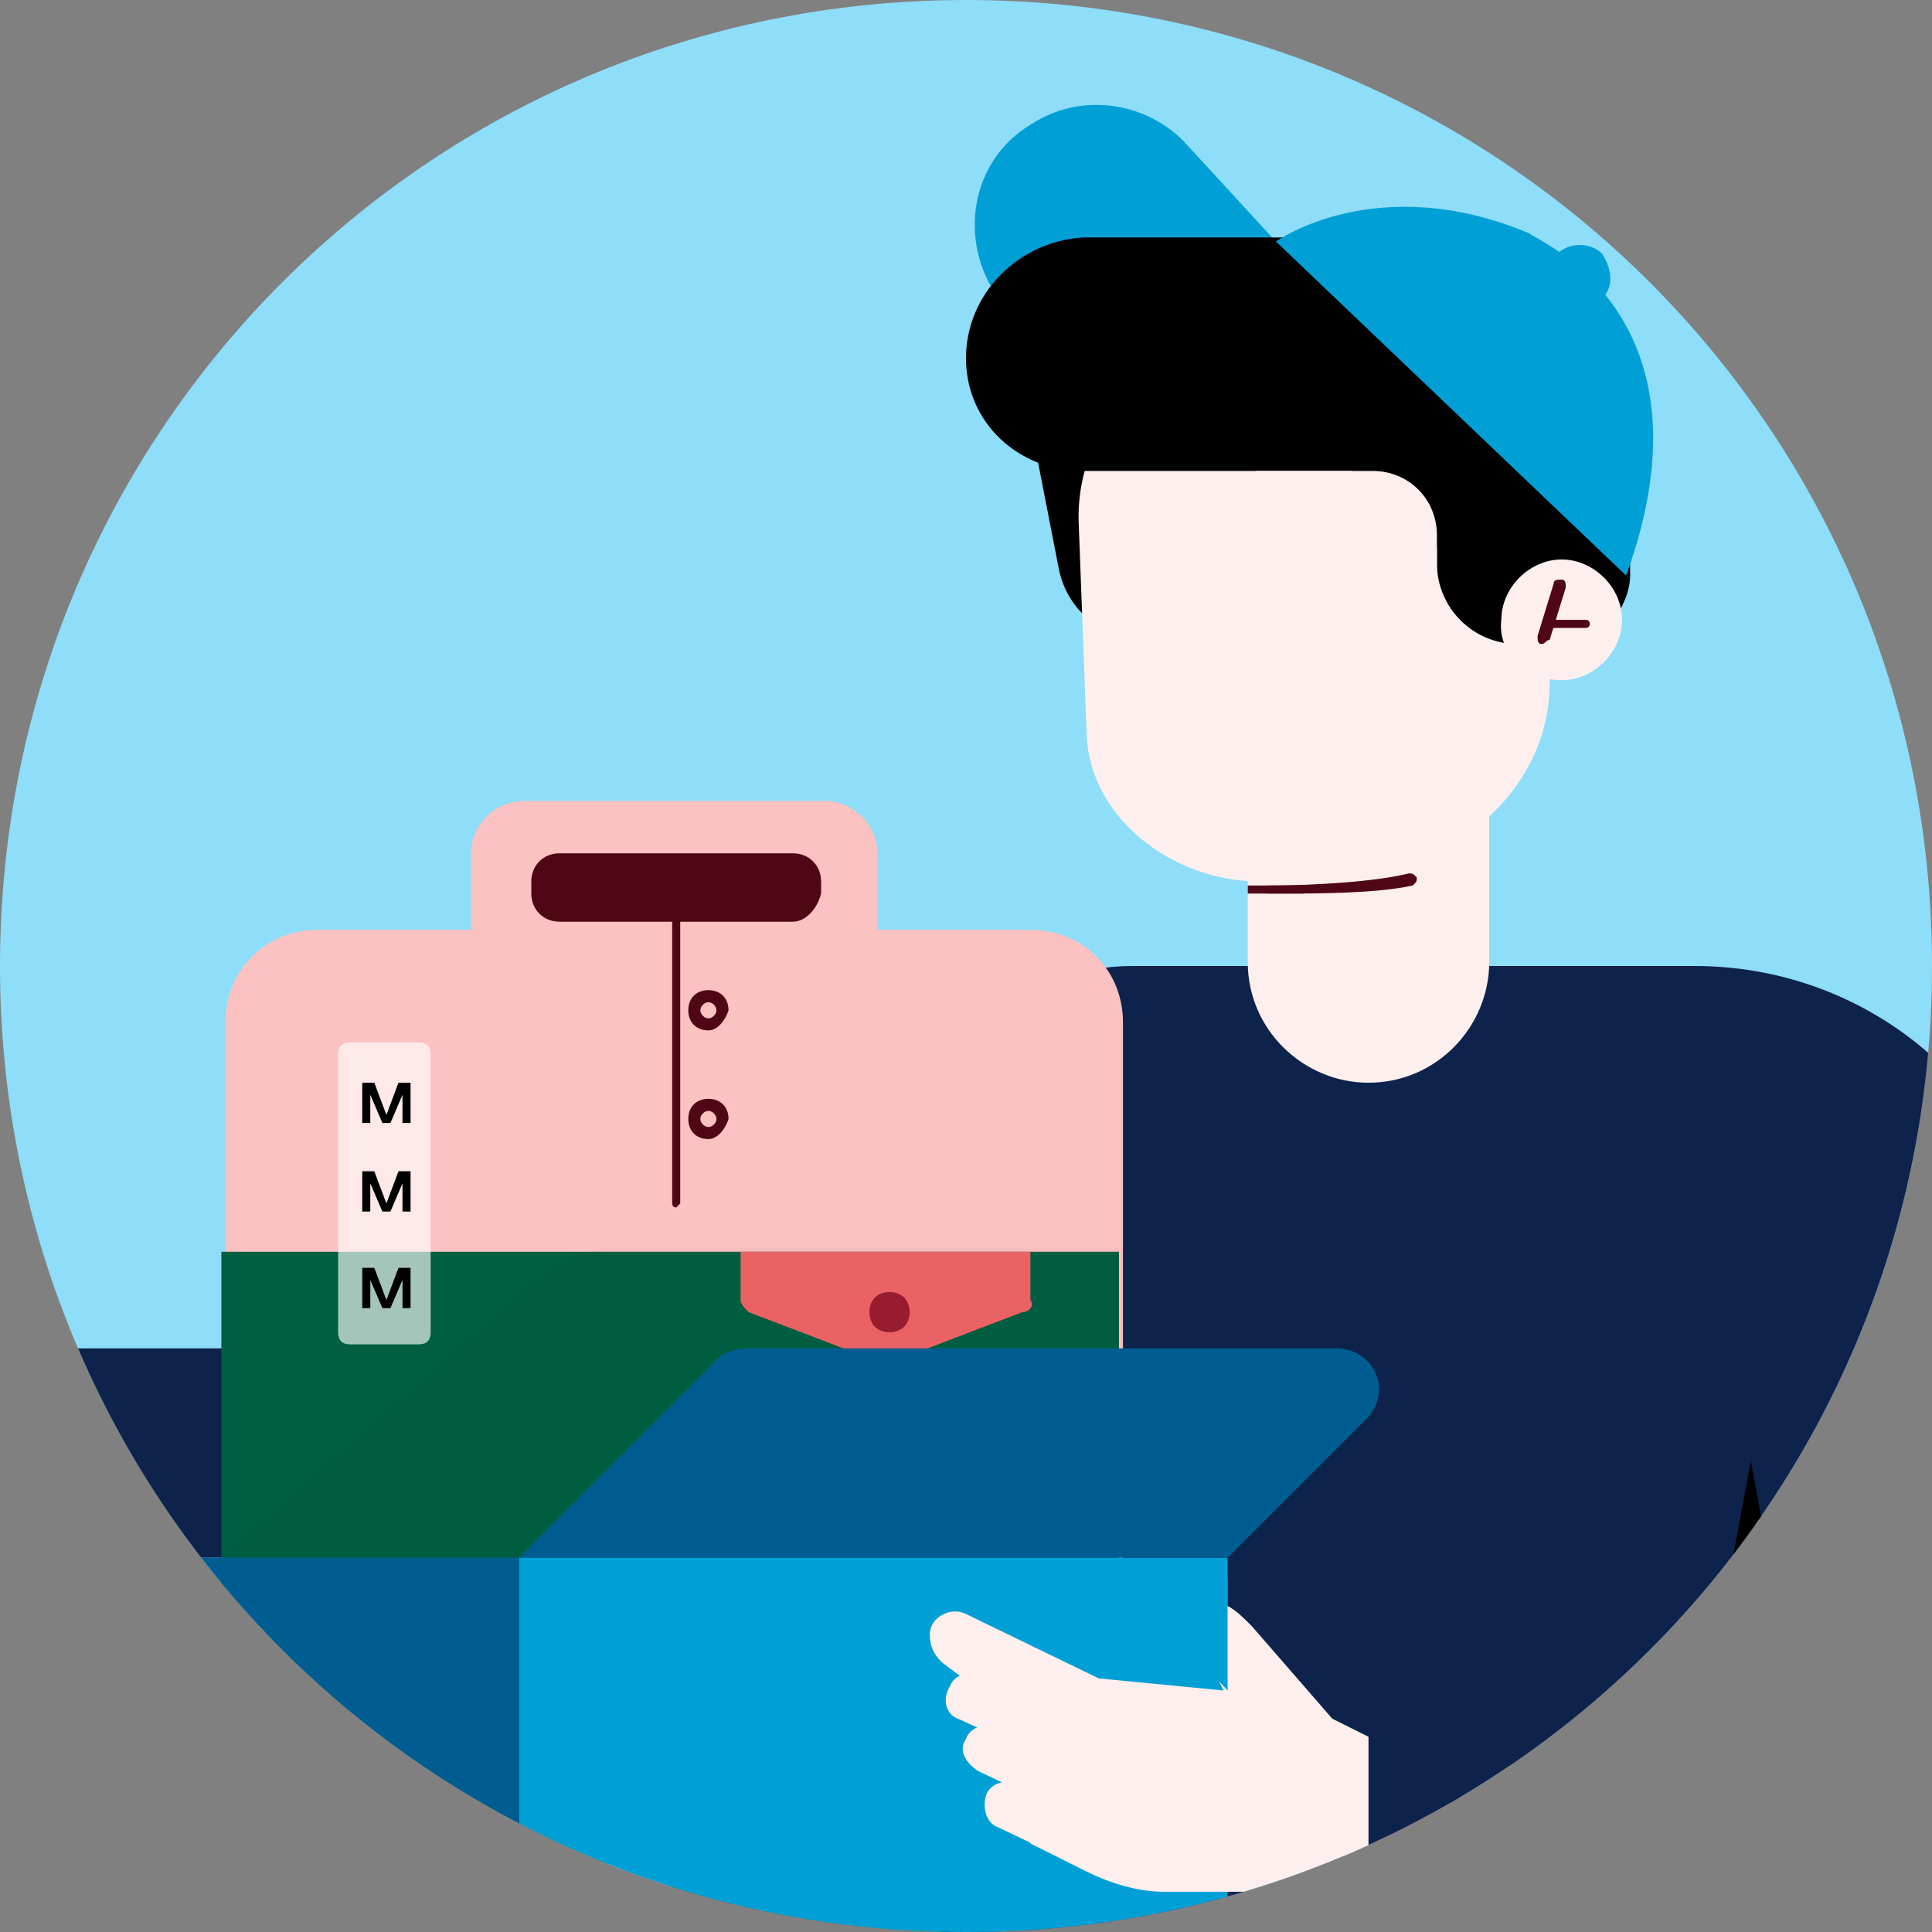 <?xml version="1.0" encoding="utf-8"?>
<!-- Generator: Adobe Illustrator 28.1.0, SVG Export Plug-In . SVG Version: 6.00 Build 0)  -->
<svg version="1.1" id="Layer_1" xmlns="http://www.w3.org/2000/svg" xmlns:xlink="http://www.w3.org/1999/xlink" x="0px" y="0px"
	 viewBox="0 0 48 48" style="enable-background:new 0 0 48 48;" xml:space="preserve">
<rect x="0" y="0" width="48" height="48" fill="#808080" stroke="none"/>
<style type="text/css">
	.st0{fill:none;}
	.st1{fill:#8EDDF9;}
	.st2{fill:#009FD5;}
	.st3{fill:#0D234B;}
	.st4{fill:#005D91;}
	.st5{fill:#5EC483;}
	.st6{fill:none;stroke:#002F24;stroke-width:0.8;stroke-linecap:round;stroke-linejoin:round;}
	.st7{fill:#FFFFFF;}
	.st8{fill:#00A0D6;}
	.st9{fill:#E5E5E5;}
	.st10{fill-rule:evenodd;clip-rule:evenodd;fill:#E5E5E5;}
	.st11{fill:#5EC584;}
	.st12{fill:#002F24;}
	.st13{fill:#F06365;}
	.st14{clip-path:url(#SVGID_00000052085272412956585900000013357156760853237900_);}
	.st15{fill:#005E41;}
	.st16{fill:#FDEFEE;}
	.st17{fill:#042048;}
	.st18{fill:#500715;}
	.st19{fill:#FBC2C1;}
	.st20{fill:#9B1C2E;}
	.st21{opacity:0.15;}
	.st22{opacity:0.15;fill:#002F24;enable-background:new    ;}
	.st23{opacity:0.8;}
	.st24{opacity:0.8;fill:#FFFFFF;enable-background:new    ;}
	.st25{fill:#005D92;}
</style>
<rect class="st0" width="48" height="48"/>
<path class="st1" d="M24,48c13.3,0,24-10.7,24-24S37.3,0,24,0S0,10.7,0,24S10.7,48,24,48z"/>
<g>
	<path class="st2" d="M-60.2,49.8c2,0.6,4.1,0.9,6.3,0.9c2.1,0,4.1-0.3,6-0.8l-1.1-5.8h-10.2L-60.2,49.8L-60.2,49.8z"/>
	<path class="st3" d="M-35.4,16.7h-37c-1,0-1.8,0.8-1.8,1.8v24.4c0,1,0.8,1.8,1.8,1.8h37c1,0,1.8-0.8,1.8-1.8V18.5
		C-33.6,17.5-34.4,16.7-35.4,16.7z"/>
	<path class="st4" d="M-48.8,44.7l-10.9,1.9l0.3-1.9H-48.8z"/>
	<path class="st4" d="M-53.9,43.1c0.6,0,1-0.5,1-1c0-0.6-0.5-1-1-1c-0.6,0-1,0.5-1,1C-54.9,42.6-54.4,43.1-53.9,43.1z"/>
	<path d="M-46.3,44.7l0.6-3.4l0.9,3.4H-46.3z"/>
	<path class="st5" d="M-45.7,40.9c-0.1,0.8-0.1,3,1.1,5.2c0.1,0.2,0.2,0.3,0.4,0.3h5.4c0.2,0,0.4-0.3,0.3-0.5
		c-0.4-0.8-1.1-2.6-1.1-5c0-0.2-0.1-0.3-0.3-0.3h-5.6C-45.5,40.6-45.6,40.7-45.7,40.9L-45.7,40.9z"/>
	<path class="st6" d="M-43.9,42.4h2.8"/>
	<path class="st6" d="M-43.4,44h2.1"/>
	<path class="st7" d="M-35.5,18.7h-36.8v20.3h36.8V18.7z"/>
	<path class="st8" d="M-51.1,24.3h-5.7c-0.3,0-0.6-0.3-0.6-0.6c0-0.3,0.3-0.6,0.6-0.6h5.7c0.3,0,0.6,0.3,0.6,0.6
		C-50.5,24.1-50.7,24.3-51.1,24.3z"/>
	<path class="st9" d="M-58.8,28.2h-5c-0.3,0-0.5,0.2-0.5,0.5v5.5c0,0.3,0.2,0.5,0.5,0.5h5c0.3,0,0.5-0.2,0.5-0.5v-5.5
		C-58.3,28.4-58.6,28.2-58.8,28.2z"/>
	<path class="st9" d="M-51.4,28.2h-5c-0.3,0-0.5,0.2-0.5,0.5v5.5c0,0.3,0.2,0.5,0.5,0.5h5c0.3,0,0.5-0.2,0.5-0.5v-5.5
		C-50.9,28.4-51.1,28.2-51.4,28.2z"/>
	<path class="st9" d="M-44,28.2h-5c-0.3,0-0.5,0.2-0.5,0.5v5.5c0,0.3,0.2,0.5,0.5,0.5h5c0.3,0,0.5-0.2,0.5-0.5v-5.5
		C-43.5,28.4-43.7,28.2-44,28.2z"/>
	<path class="st10" d="M-61.1,25.7c0-0.2,0.2-0.4,0.4-0.4H-47c0.2,0,0.4,0.2,0.4,0.4c0,0.2-0.2,0.4-0.4,0.4h-13.7
		C-60.9,26-61.1,25.9-61.1,25.7z"/>
</g>
<g>
	<path class="st11" d="M-45.4-18.5l-3.8-2.5c-1.7-1.2-4.1,0-4.3,2c-0.2,2.1,1.9,3.6,3.8,2.7l4.1-1.8C-45.2-18.2-45.2-18.4-45.4-18.5
		z"/>
	<path class="st11" d="M-36.9-23.5l5,0c2.1,0,3.4-2.2,2.4-4.1c-1-1.8-3.6-1.9-4.7-0.1L-36.9-23.5z"/>
	<path class="st11" d="M-36.5-23.5l-5,0c-2.1,0-3.4-2.2-2.4-4.1c1-1.8,3.6-1.9,4.7-0.1L-36.5-23.5z"/>
	<path class="st12" d="M-36.7-7c-0.1,0-0.2-0.1-0.2-0.2v-22.9c0-0.1,0.1-0.2,0.2-0.2c0.1,0,0.2,0.1,0.2,0.2v22.9
		C-36.5-7.1-36.6-7-36.7-7z"/>
	<path class="st13" d="M-36.7-30.1c1.7,0,3.1-1.4,3.1-3.1v-3.3h-6.1v3.3C-39.8-31.5-38.4-30.1-36.7-30.1z"/>
	<path class="st12" d="M-47.4-11.3C-47.4-11.3-47.4-11.3-47.4-11.3c-0.2-0.1-0.3-0.2-0.2-0.3l1.9-6.4c0.5-1.8,2.2-3,4-3
		c1.8,0,3.4,1.2,4,2.9l1.4,4.3c0,0.1,0,0.3-0.2,0.3c-0.1,0-0.3,0-0.3-0.2l-1.4-4.3c-0.5-1.5-1.9-2.5-3.5-2.5c-1.6,0-3.1,1.1-3.6,2.6
		l-1.9,6.4C-47.2-11.4-47.3-11.3-47.4-11.3z"/>
	<path class="st8" d="M-40.5,5.7h7.4c2.6-1.6,4-4.8,3.1-8l-3.8-12.6h-6l-3.8,12.6C-44.5,0.9-43.1,4.1-40.5,5.7z"/>
	<path class="st13" d="M-46.6-14.3c-1.6-0.5-3.3,0.5-3.8,2.1L-51.3-9l5.9,1.7l0.9-3.2C-44-12.1-45-13.8-46.6-14.3z"/>
	<path class="st1" d="M-32.8,1.9c-1.4-1.3-3.5-1.6-5.1-1.7c-2-0.2-4-0.1-5.9,0.1c0,0.2,0,0.3,0.1,0.5c1.9-0.2,3.9-0.2,5.8-0.1
		c1.6,0.1,3.5,0.4,4.8,1.6c0.7,0.6,1.2,1.5,1.4,2.4c0.1-0.1,0.3-0.3,0.4-0.4C-31.7,3.3-32.2,2.5-32.8,1.9z"/>
	<path class="st1" d="M-35.7-6.6c1.3,0.3,2.8,0.3,4.3,0l-0.1-0.5c-1.4,0.2-2.8,0.2-4.1,0c-0.6-0.1-1.3-0.3-1.8-1
		c-0.3-0.5-0.4-1.1-0.4-1.5c0.1-2,1.7-2.9,3.3-3.7l0.3-0.2c0.2-0.1,0.4-0.2,0.6-0.3l-0.1-0.5c-0.2,0.1-0.4,0.2-0.7,0.3l-0.3,0.2
		c-1.6,0.9-3.5,1.9-3.6,4.1c0,0.5,0.1,1.2,0.5,1.8C-37.2-7-36.3-6.7-35.7-6.6z"/>
	<path class="st1" d="M-37-4.8c-1.6-0.4-3.9-0.9-5.5-1.2l-0.2,0.5c1.6,0.3,3.9,0.7,5.5,1.2c1.7,0.5,4.9,1.3,7,1.8l-0.2-0.5
		C-32.4-3.6-35.4-4.4-37-4.8z"/>
</g>
<g>
	<defs>
		<path id="SVGID_1_" d="M24,48c13.3,0,24-10.7,24-24S37.3,0,24,0S0,10.7,0,24S10.7,48,24,48z"/>
	</defs>
	<clipPath id="SVGID_00000001629608473362874830000012398884529020211096_">
		<use xlink:href="#SVGID_1_"  style="overflow:visible;"/>
	</clipPath>
	<g style="clip-path:url(#SVGID_00000001629608473362874830000012398884529020211096_);">
		<circle class="st0" cx="17" cy="22.3" r="23.7"/>
		<path class="st15" d="M23.9,26.8L17.6,45l-4.6,9.2l8.4,0l2.2-4.6L23.9,26.8z"/>
		<path class="st3" d="M23.5,54.2h22L41.9,24H28.1c-2.5,0-4.5,1.9-4.6,4.6V54.2z"/>
		<path class="st3" d="M38,51.5l7.9,1.2c4.6,0.7,8.4-3.3,7.5-7.9L50.7,31c-0.8-4.1-4.4-7-8.6-7h-5.9L38,51.5z"/>
		<path d="M43.5,36.3l1.5,8.2l-2.9-0.7L43.5,36.3z"/>
		<path class="st16" d="M34,26.9c1.7,0,3-1.4,3-3v-6.7h-6v6.7C31,25.6,32.4,26.9,34,26.9z"/>
		<path class="st17" d="M29.1,11.3c0,0,2.8,3.9,8.8,3.7c0,0,0.4-3.4-0.7-5c-1-1.6-4.9-2-6-1.7C30.1,8.6,29.2,10.8,29.1,11.3z"/>
		<path d="M34.5,16.2h4c0.7,0,1.2-0.3,1.6-0.8c0.2-0.3,0.4-0.7,0.4-1.1l0-2.7c0.2-1.1-0.7-2.1-1.8-2.1h-4.2L34.5,16.2L34.5,16.2z"/>
		<path d="M28.6,15.8l1.7-0.3l-1.1-6.1L25.5,10l0.8,4.1C26.5,15.2,27.5,16,28.6,15.8z"/>
		<path class="st16" d="M31.3,21.9l1.9-0.1c3-0.1,5.4-2.3,5.3-5l-0.2-4.1c-0.1-2.7-2.6-4.8-5.6-4.7l-0.6,0c-3,0.1-5.4,2.3-5.3,5
			l0.2,5.3C27.1,20.3,29.1,21.9,31.3,21.9z"/>
		<path class="st8" d="M32.8,7.2l-3.4-3.7c-1-1-2.6-1.2-3.8-0.4C24.1,4,23.8,6,24.8,7.4l2.1,2.8L32.8,7.2z"/>
		<path d="M26.9,11.7h8c1.6,0,2.9-1.3,2.9-2.9c0-1.6-1.3-2.9-2.9-2.9h-8C25.3,6,24,7.3,24,8.9S25.3,11.7,26.9,11.7z"/>
		<path class="st12" d="M23.5,49.4c-0.1,0-0.1-0.1-0.1-0.1V37.1c0-0.1,0.1-0.1,0.1-0.1c0.1,0,0.1,0.1,0.1,0.1v12.2
			C23.6,49.4,23.6,49.4,23.5,49.4z"/>
		<path d="M37.7,16h1.7V9.8h-3.7V14C35.7,15.1,36.6,16,37.7,16z"/>
		<path class="st16" d="M38.8,16.9c0.8,0,1.5-0.7,1.5-1.5c0-0.8-0.7-1.5-1.5-1.5c-0.8,0-1.5,0.7-1.5,1.5
			C37.2,16.2,37.9,16.9,38.8,16.9z"/>
		<path class="st18" d="M38.3,16C38.3,16,38.3,16,38.3,16c-0.1,0-0.1-0.1-0.1-0.2l0.4-1.3c0-0.1,0.1-0.1,0.2-0.1
			c0.1,0,0.1,0.1,0.1,0.2l-0.4,1.3C38.4,15.9,38.4,16,38.3,16z"/>
		<path class="st18" d="M39.4,15.6h-0.9c-0.1,0-0.1-0.1-0.1-0.1c0-0.1,0.1-0.1,0.1-0.1h0.9c0.1,0,0.1,0.1,0.1,0.1
			C39.5,15.6,39.4,15.6,39.4,15.6z"/>
		<path class="st18" d="M31.9,22.2c-0.2,0-0.3,0-0.4,0c-0.1,0-0.1-0.1-0.1-0.1c0-0.1,0.1-0.1,0.1-0.1c1.2,0,2.7-0.1,3.5-0.3
			c0.1,0,0.1,0,0.2,0.1c0,0.1,0,0.1-0.1,0.2C34.2,22.2,32.7,22.2,31.9,22.2z"/>
		<path class="st18" d="M32.4,22.2c-0.8,0-1.4,0-1.4,0V22c0,0,0.6,0,1.4,0V22.2z"/>
		<path class="st8" d="M40.4,14.3L31.7,6c0,0,2.5-1.8,6.3-0.2C38,5.9,42.8,7.7,40.4,14.3z"/>
		<path class="st8" d="M37.1,11.1L31.9,6l2.3,0.4l3.5,4L37.1,11.1z"/>
		<path class="st8" d="M39.5,7.9l0.4-0.6c0.2-0.3,0.1-0.7-0.1-1c-0.3-0.3-0.9-0.3-1.2,0.1l-0.4,0.6L39.5,7.9z"/>
		<path d="M33.6,13.6h2.4v-2.1h-2.4V13.6z"/>
		<path class="st16" d="M31.2,14.4h4.5v-1.1c0-0.9-0.7-1.6-1.6-1.6h-2.9V14.4z"/>
		<path class="st19" d="M25.6,46.4H7.9c-1.3,0-2.3-1-2.3-2.3V25.4c0-1.3,1-2.3,2.3-2.3h17.7c1.3,0,2.3,1,2.3,2.3V44
			C27.9,45.3,26.9,46.4,25.6,46.4z"/>
		<path class="st3" d="M-0.8,33.5h14.1c0.3,0,0.7,0.1,0.9,0.4l4.8,4.8H2l-3.5-3.5C-2.1,34.5-1.7,33.5-0.8,33.5z"/>
		<path class="st15" d="M5.5,31.1V44c0,1.3,1,2.3,2.3,2.3h17.7c1.3,0,2.3-1,2.3-2.3V31.1H5.5z"/>
		<path class="st13" d="M25.4,32.6L22,33.9l-3.4-1.3c-0.1-0.1-0.2-0.2-0.2-0.3v-1.2h7.2v1.2C25.7,32.4,25.6,32.6,25.4,32.6z"/>
		<path class="st20" d="M22.1,33.1c0.3,0,0.5-0.2,0.5-0.5c0-0.3-0.2-0.5-0.5-0.5s-0.5,0.2-0.5,0.5C21.6,32.9,21.8,33.1,22.1,33.1z"
			/>
		<g class="st21">
			<path class="st22" d="M5.5,38.7l7.8-6.9c0.6-0.5,1.3-0.8,2-0.8h12.6v7.6L5.5,38.7z"/>
		</g>
		<path class="st19" d="M20.5,24.5H13c-0.7,0-1.3-0.6-1.3-1.3v-2c0-0.7,0.6-1.3,1.3-1.3h7.5c0.7,0,1.3,0.6,1.3,1.3v2
			C21.8,23.9,21.2,24.5,20.5,24.5z"/>
		<path class="st18" d="M19.7,22.9h-5.8c-0.4,0-0.7-0.3-0.7-0.7v-0.3c0-0.4,0.3-0.7,0.7-0.7h5.8c0.4,0,0.7,0.3,0.7,0.7v0.3
			C20.3,22.6,20,22.9,19.7,22.9z"/>
		<path class="st18" d="M16.8,30c-0.1,0-0.1-0.1-0.1-0.1v-8.3c0-0.1,0.1-0.1,0.1-0.1c0.1,0,0.1,0.1,0.1,0.1v8.3
			C16.9,29.9,16.8,30,16.8,30z"/>
		<path class="st18" d="M17.6,25.6c-0.3,0-0.5-0.2-0.5-0.5c0-0.3,0.2-0.5,0.5-0.5c0.3,0,0.5,0.2,0.5,0.5
			C18,25.4,17.8,25.6,17.6,25.6z M17.6,24.9c-0.1,0-0.2,0.1-0.2,0.2c0,0.1,0.1,0.2,0.2,0.2c0.1,0,0.2-0.1,0.2-0.2
			C17.8,25,17.7,24.9,17.6,24.9z"/>
		<path class="st18" d="M17.6,28.3c-0.3,0-0.5-0.2-0.5-0.5c0-0.3,0.2-0.5,0.5-0.5c0.3,0,0.5,0.2,0.5,0.5
			C18,28.1,17.8,28.3,17.6,28.3z M17.6,27.6c-0.1,0-0.2,0.1-0.2,0.2c0,0.1,0.1,0.2,0.2,0.2c0.1,0,0.2-0.1,0.2-0.2
			C17.8,27.7,17.7,27.6,17.6,27.6z"/>
		<g class="st23">
			<path class="st24" d="M10.4,33.4H8.7c-0.2,0-0.3-0.1-0.3-0.3v-6.9c0-0.2,0.1-0.3,0.3-0.3h1.7c0.2,0,0.3,0.1,0.3,0.3v6.9
				C10.7,33.3,10.6,33.4,10.4,33.4z"/>
		</g>
		<path d="M9.6,27.7l0.3-0.8h0.3v1H10v-0.7l-0.3,0.7H9.5l-0.3-0.7v0.7H9v-1h0.3L9.6,27.7z"/>
		<path d="M9.6,29.9l0.3-0.8h0.3v1H10v-0.7l-0.3,0.7H9.5l-0.3-0.7v0.7H9v-1h0.3L9.6,29.9z"/>
		<path d="M9.6,32.3l0.3-0.8h0.3v1H10v-0.7l-0.3,0.7H9.5l-0.3-0.7v0.7H9v-1h0.3L9.6,32.3z"/>
		<path class="st25" d="M12.9,54.2h-8c-1.6,0-2.9-1.3-2.9-2.9V38.7h10.9L12.9,54.2L12.9,54.2z"/>
		<path class="st8" d="M12.9,54.2h14.7c1.6,0,2.9-1.3,2.9-2.9V38.7H12.9V54.2z"/>
		<path class="st25" d="M33.2,33.5H18.6c-0.3,0-0.7,0.1-0.9,0.4l-4.8,4.8h17.6l3.5-3.5C34.6,34.5,34.1,33.5,33.2,33.5z"/>
		<path class="st25" d="M21.9,52.5H15c-0.2,0-0.3-0.1-0.3-0.3v-3.8c0-0.2,0.1-0.3,0.3-0.3h6.9c0.2,0,0.3,0.1,0.3,0.3v3.8
			C22.2,52.3,22.1,52.5,21.9,52.5z"/>
		<path class="st16" d="M26.5,41.8l6.5,2.7l-1.4,2.5L28.9,47c-0.6,0-1.3-0.2-1.9-0.5l-1.4-0.7L26.5,41.8z"/>
		<path class="st16" d="M36.1,44.2l-3-1.5l-2-2.3c-0.2-0.2-0.4-0.4-0.6-0.5l-1.4-0.6l1.3,2.7l-3.1-0.3L24,40.1
			c-0.4-0.2-0.9,0.1-0.9,0.5c0,0.3,0.1,0.5,0.3,0.7l0.4,0.3l1.6,1.1l0.4,0.3l10,4.1L36.1,44.2z"/>
		<path class="st16" d="M23.8,42.7l2.4,1.1l0.3-1.2l-2.1-1c-0.3-0.1-0.7,0-0.8,0.3C23.4,42.2,23.5,42.6,23.8,42.7z"/>
		<path class="st16" d="M24.3,44l2.1,1l0.5-1.1l-2.1-1c-0.3-0.1-0.7,0-0.8,0.3C23.8,43.5,24,43.8,24.3,44z"/>
		<path class="st16" d="M24.8,45.4l2.1,1l0.5-1.1l-2.1-1c-0.3-0.1-0.7,0-0.8,0.3C24.4,44.9,24.5,45.3,24.8,45.4z"/>
		<path class="st16" d="M31.7,47.1l4.8,2.1l-0.3-3l-4.2-1.5L31.7,47.1z"/>
		<path class="st8" d="M30.5,39.2v2.8l-2.7-2.9L30.5,39.2z"/>
		<path class="st3" d="M34,41.7v7.7l2.7,1l-0.7-8.7H34z"/>
	</g>
</g>
</svg>

